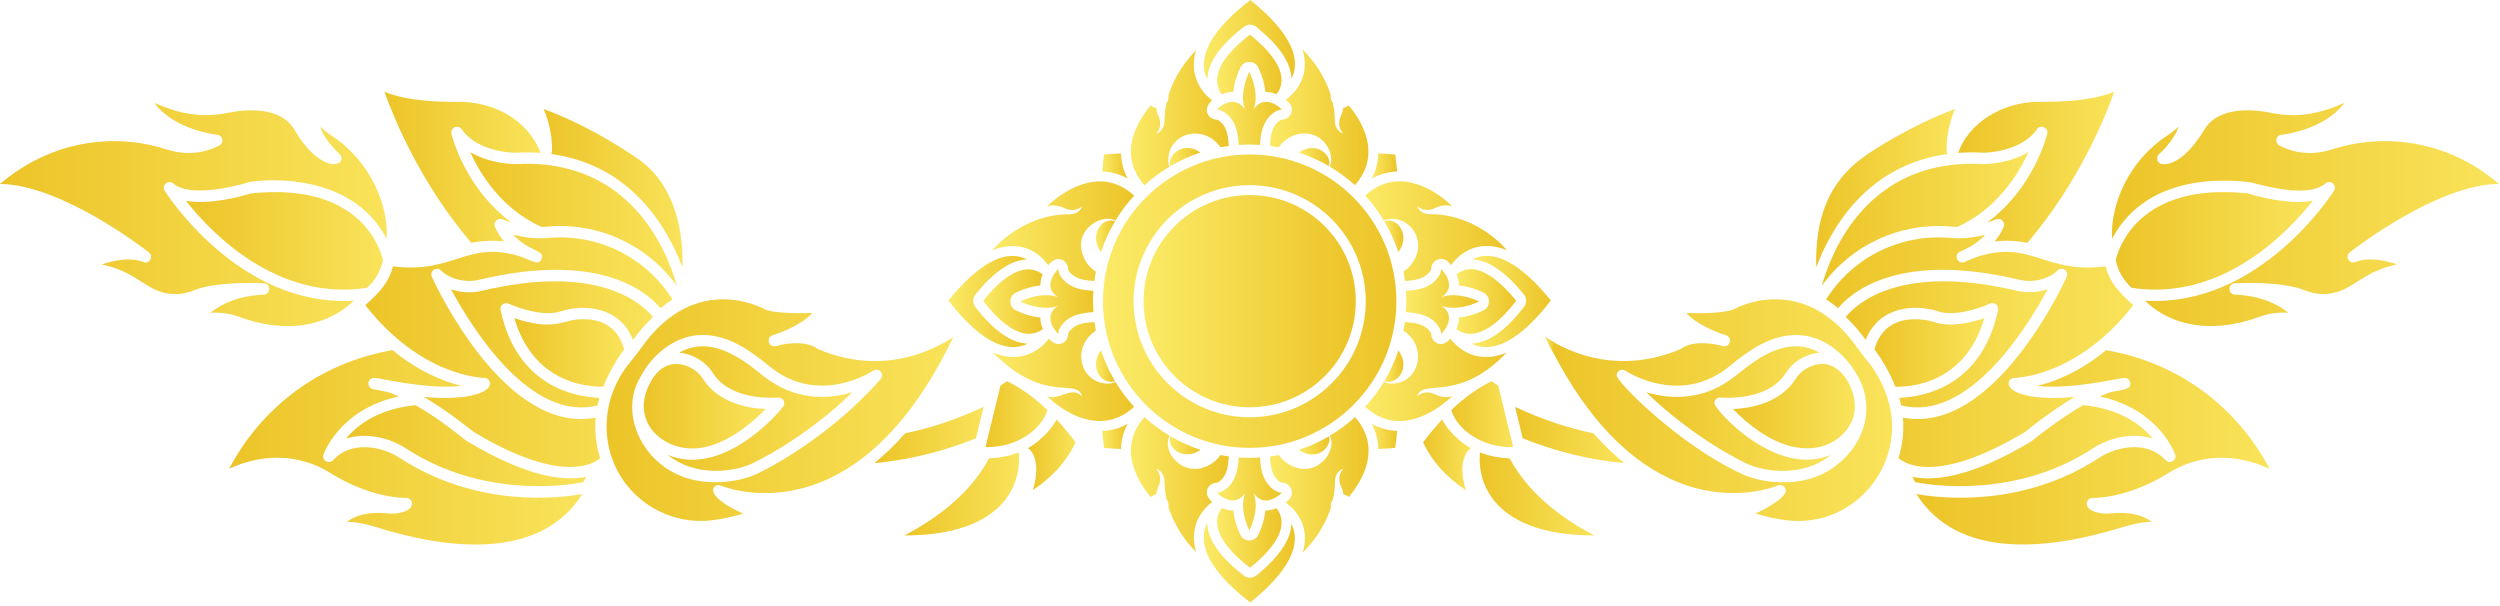 <svg width="532" height="129" viewBox="0 0 532 129" fill="none" xmlns="http://www.w3.org/2000/svg">
    <path d="M293.3 95.55C294.57 95.5 295.72 95.42 296.9 95.3C297.08 94.03 297.26 92.42 297.32 91.7C295.4 91.62 293.59 91.12 291.9 90.18C292.84 91.99 293.24 93.69 293.3 95.55Z" fill="url(#paint0_linear_374_485)"/>
    <path d="M297.57 74.56C296.8 76.86 295.8 79.06 294.58 81.11C297.12 82.12 300.38 78.3 297.57 74.56Z" fill="url(#paint1_linear_374_485)"/>
    <path d="M308.64 72.07C306.76 74.32 304.56 72.82 304.56 71.1C304.56 70.55 303.31 69.15 301.14 68.77C300.5 68.66 299.77 68.58 298.96 68.53C298.88 69.15 298.78 69.76 298.66 70.37C303.99 73.89 301.99 81.64 296.11 81.64C295.37 81.64 294.85 81.46 294.5 81.23C293.35 83.14 292.01 84.93 290.51 86.57C292.81 88.67 295.18 89.51 297.44 89.6C301.77 89.75 306.32 86.98 309.14 84.2C308.66 84.51 307.34 84.65 306.07 84.21C305.53 84.02 305.51 83.95 305.02 83.76C303.58 83.21 302.25 83.61 301.56 84.38C302.66 80.55 309.41 85.43 319.08 76.55C319.36 76.29 320.41 75.28 320.59 75.03C315.78 77.06 311.44 75.68 308.64 72.07Z" fill="url(#paint2_linear_374_485)"/>
    <path d="M282.96 92.73C284.75 96.04 279.96 102.16 274.28 98.82C273.43 98.32 272.7 97.64 272.14 96.84C271.51 96.96 270.87 97.06 270.23 97.14C270.35 98.99 270.56 100.99 271.95 102.22C272.4 102.62 272.7 102.72 272.8 102.72C274.67 102.72 275.62 104.97 274.32 106.31C274.25 106.38 273.99 106.64 273.6 106.95C277.03 109.41 278.53 113.28 277.2 117.63C278.91 115.94 281.8 112.57 283.23 107.91C283.12 107.27 283.3 106.71 283.66 106.26C283.93 105.02 284.09 103.7 284.09 102.31C284.09 101.21 284.79 100.04 285.92 99.73C285.92 99.73 284.22 101.1 285.44 103.68C285.67 104.17 285.81 104.69 285.87 105.22C286.31 105.28 286.68 105.45 287.02 105.76C289.74 102.53 294.21 95.44 288.36 88.75C286.68 90.26 284.88 91.59 282.96 92.73Z" fill="url(#paint3_linear_374_485)"/>
    <path d="M282.66 94.53C282.87 94.08 283.05 93.63 282.81 92.82C280.8 94.01 278.65 94.99 276.4 95.73C278.56 97.3 281.5 97.02 282.66 94.53Z" fill="url(#paint4_linear_374_485)"/>
    <path d="M234.95 95.31C236.16 95.43 237.31 95.5 238.55 95.56C238.6 93.7 239.02 91.97 239.96 90.19C238.27 91.13 236.46 91.63 234.54 91.71C234.6 92.44 234.77 94.05 234.95 95.31Z" fill="url(#paint5_linear_374_485)"/>
    <path d="M237.28 81.11C236.06 79.06 235.05 76.86 234.29 74.56C231.46 78.28 234.75 82.12 237.28 81.11Z" fill="url(#paint6_linear_374_485)"/>
    <path d="M237.35 81.23C236.66 81.68 235.75 81.7 234.93 81.58C229.67 80.8 228.1 73.74 233.2 70.37C233.08 69.76 232.99 69.15 232.9 68.53C231.04 68.65 229.04 68.85 227.8 70.24C227.4 70.69 227.3 70.99 227.3 71.09C227.3 72.81 225.11 74.33 223.21 72.06C220.41 75.67 216.09 77.06 211.26 75.01C222.55 86.3 229.08 80.17 230.3 84.37C228.05 81.88 224.96 85.63 222.71 84.19C225.72 87.17 230.13 89.75 234.41 89.59C236.67 89.51 239.04 88.67 241.34 86.57C239.84 84.93 238.5 83.14 237.35 81.23Z" fill="url(#paint7_linear_374_485)"/>
    <path d="M255.45 95.73C253.2 94.98 251.05 94 249.04 92.81C248.21 95.67 252.24 98.07 255.45 95.73Z" fill="url(#paint8_linear_374_485)"/>
    <path d="M257.95 106.81C255.7 104.93 257.2 102.73 258.92 102.73C259.02 102.73 259.32 102.63 259.77 102.23C261.16 101 261.37 98.99 261.49 97.13C260.89 97.05 260.31 96.95 259.72 96.84C259.16 97.64 258.43 98.33 257.58 98.82C251.94 102.12 247.05 96.14 248.9 92.73C246.98 91.58 245.18 90.25 243.53 88.76C237.68 95.45 242.15 102.54 244.87 105.77C245.2 105.45 245.59 105.28 246.02 105.23C246.08 104.7 246.22 104.17 246.45 103.69C247.66 101.11 245.97 99.74 245.97 99.74C247.09 100.04 247.79 101.21 247.8 102.32C247.81 103.71 247.97 105.03 248.23 106.26C248.61 106.73 248.75 107.33 248.66 107.91C250.05 112.45 252.81 115.76 254.54 117.5C253.23 113.25 254.64 109.38 257.95 106.81Z" fill="url(#paint9_linear_374_485)"/>
    <path d="M238.56 32.64C237.35 32.68 236.06 32.78 234.96 32.88C234.78 34.15 234.6 35.76 234.55 36.48C236.47 36.56 238.28 37.06 239.97 38C239.04 36.24 238.61 34.51 238.56 32.64Z" fill="url(#paint10_linear_374_485)"/>
    <path d="M234.291 53.63C235.051 51.32 236.061 49.13 237.281 47.08C234.621 46.02 231.551 50.03 234.291 53.63Z" fill="url(#paint11_linear_374_485)"/>
    <path d="M223.06 56.44C225.1 53.87 227.29 55.57 227.29 57.23C227.29 57.78 228.54 59.19 230.71 59.56C231.34 59.67 232.07 59.75 232.88 59.8C232.97 59.13 233.07 58.47 233.2 57.82C231.71 56.84 230.72 55.4 230.28 53.79C228.76 48.35 234.97 45.39 237.36 46.96C238.51 45.04 239.85 43.26 241.35 41.62C239.05 39.52 236.67 38.68 234.42 38.6C229.95 38.44 225.44 41.31 222.72 44C223.43 43.55 224.92 43.68 225.79 43.99C226.42 44.21 226.6 44.4 227.3 44.58C228.52 44.9 229.68 44.52 230.31 43.82C230 44.89 228.9 45.57 227.78 45.59C227.07 45.63 226.38 45.55 224.78 45.77C219.51 46.48 214.28 49.61 211.17 53.29C215.99 51.26 220.35 52.64 223.06 56.44Z" fill="url(#paint12_linear_374_485)"/>
    <path d="M248.9 35.45C248.64 34.97 248.48 34.25 248.67 33.14C249.55 27.9 256.4 26.62 259.72 31.34C260.31 31.23 260.89 31.14 261.49 31.06C261.37 29.19 261.16 27.19 259.77 25.96C259.33 25.56 259.02 25.46 258.92 25.46C257.2 25.46 255.69 23.26 257.95 21.37C254.64 18.8 253.23 14.93 254.52 10.7C252.79 12.43 250.03 15.75 248.64 20.29C248.73 20.87 248.59 21.46 248.22 21.93C247.5 25.31 248.1 25.99 247.47 27.18C247.21 27.68 246.75 28.24 245.97 28.46C245.97 28.46 247.67 27.09 246.45 24.51C246.22 24.02 246.08 23.5 246.02 22.96C245.58 22.9 245.18 22.71 244.87 22.42C242.15 25.65 237.68 32.74 243.53 39.43C245.18 37.93 246.98 36.6 248.9 35.45Z" fill="url(#paint13_linear_374_485)"/>
    <path d="M249.04 35.37C251.05 34.18 253.2 33.2 255.45 32.46C251.97 29.91 248.32 32.89 249.04 35.37Z" fill="url(#paint14_linear_374_485)"/>
    <path d="M294.57 47.08C295.79 49.13 296.8 51.33 297.56 53.63C300.34 49.95 297.18 46.04 294.57 47.08Z" fill="url(#paint15_linear_374_485)"/>
    <path d="M296.9 32.88C295.8 32.78 294.51 32.68 293.3 32.64C293.24 34.49 292.85 36.2 291.89 38.01C293.58 37.07 295.39 36.57 297.31 36.49C297.25 35.71 297.08 34.14 296.9 32.88Z" fill="url(#paint16_linear_374_485)"/>
    <path d="M273.59 21.23C273.99 21.54 274.24 21.8 274.31 21.87C275.61 23.21 274.66 25.46 272.79 25.46C272.69 25.46 272.39 25.56 271.94 25.96C270.55 27.19 270.34 29.19 270.22 31.04C270.86 31.12 271.5 31.22 272.13 31.34C274.08 28.57 277.75 27.49 280.57 29.24C283.16 30.85 283.72 34.04 282.96 35.44C284.88 36.59 286.68 37.92 288.33 39.42C294.18 32.73 289.71 25.64 286.99 22.41C286.64 22.73 286.27 22.9 285.84 22.95C285.78 23.48 285.64 24.01 285.41 24.49C284.2 27.07 285.89 28.44 285.89 28.44C284.76 28.13 284.06 26.96 284.06 25.86C284.06 24.47 283.9 23.16 283.63 21.92C283.26 21.45 283.11 20.85 283.2 20.27C281.77 15.6 278.89 12.23 277.17 10.54C278.51 14.9 277.02 18.76 273.59 21.23Z" fill="url(#paint17_linear_374_485)"/>
    <path d="M276.4 32.46C278.65 33.21 280.8 34.19 282.81 35.37C283.56 32.78 279.79 29.98 276.4 32.46Z" fill="url(#paint18_linear_374_485)"/>
    <path d="M290.521 41.62C292.021 43.26 293.361 45.05 294.511 46.96C295.791 46.12 299.131 46.46 300.871 49.15C302.811 52.13 301.481 55.95 298.661 57.81C298.781 58.46 298.891 59.12 298.971 59.79C299.771 59.74 300.501 59.66 301.141 59.55C303.301 59.18 304.561 57.77 304.561 57.22C304.561 56.04 305.521 55.1 306.671 55.1C307.661 55.1 308.201 55.68 308.791 56.42C311.461 52.69 315.791 51.21 320.701 53.27C316.991 48.99 311.161 45.82 305.271 45.59C304.571 45.56 302.151 45.84 301.561 43.8C302.101 44.4 303.081 44.79 304.141 44.65C305.431 44.47 305.731 43.86 307.261 43.72C307.821 43.67 308.671 43.68 309.141 43.99C306.161 41.04 301.731 38.44 297.441 38.59C295.191 38.67 292.821 39.51 290.521 41.62Z" fill="url(#paint19_linear_374_485)"/>
    <path d="M305.64 68.84C306.2 69.47 306.68 70.25 306.68 71.09C306.68 71.09 310.45 67.42 306.68 65.03C307.61 65.5 310.62 66.11 314.75 64.16C311 62.39 307.93 62.66 306.68 63.29C310.45 60.9 306.68 57.23 306.68 57.23C306.68 58.07 306.2 58.86 305.64 59.48C303.96 61.37 301.6 61.74 299.18 61.9C299.29 63.56 299.29 64.7 299.17 66.43C301.62 66.58 303.96 66.95 305.64 68.84Z" fill="url(#paint20_linear_374_485)"/>
    <path d="M313.31 55.2C316.71 55.34 320.4 57.85 324.29 62.68C324.9 63.44 324.92 64.52 324.32 65.29C320.41 70.38 316.65 73 313.12 73.11C313.4 73.25 313.69 73.38 314.01 73.49C319.96 75.47 326.2 68.91 330.02 63.95C325.89 58.83 319.17 52.22 313.31 55.2Z" fill="url(#paint21_linear_374_485)"/>
    <path d="M315.64 66.07C313.87 66.91 312.13 67.41 310.46 67.57C310.48 68.46 310.25 69.3 309.93 70.02C314.25 73.2 319.39 68.26 322.65 64.01C319.33 59.89 314.1 55.08 309.97 58.38C310.27 59.09 310.48 59.89 310.46 60.74C312.13 60.9 313.87 61.4 315.64 62.24C317.25 63.01 317.26 65.31 315.64 66.07Z" fill="url(#paint22_linear_374_485)"/>
    <path d="M267.33 122.47C266.57 123.08 265.49 123.09 264.71 122.5C259.61 118.58 256.99 114.82 256.89 111.3C255.29 114.51 255.51 120.09 266.06 128.2C276.21 120.02 276.4 114.59 274.81 111.48C274.68 114.87 272.18 118.56 267.33 122.47Z" fill="url(#paint23_linear_374_485)"/>
    <path d="M269.27 108.63C269.13 110.08 268.71 111.82 267.77 113.81C267.01 115.42 264.71 115.42 263.95 113.81C263.01 111.82 262.59 110.08 262.45 108.63C261.61 108.65 260.78 108.44 260 108.1C258.47 110.19 257.61 114.37 266.01 120.82C274.24 114.19 273.21 110.11 271.64 108.14C270.89 108.45 270.09 108.65 269.27 108.63Z" fill="url(#paint24_linear_374_485)"/>
    <path d="M268.38 99.67C268.26 98.94 268.17 98.15 268.12 97.35C266.47 97.46 265.33 97.46 263.6 97.34C263.44 99.81 263.06 102.14 261.18 103.81C260.55 104.37 259.77 104.85 258.93 104.85C260.13 106.08 263.1 107.83 264.99 104.85C264.99 104.85 263.48 107.86 265.86 112.91C268.25 107.86 266.74 104.85 266.74 104.85C267.77 106.47 269.13 106.85 270.66 106.26C271.42 105.97 272.29 105.36 272.79 104.85C271.29 104.84 268.96 103.04 268.38 99.67Z" fill="url(#paint25_linear_374_485)"/>
    <path d="M264.721 5.69C265.501 5.09 266.581 5.11 267.341 5.72C272.181 9.62 274.691 13.32 274.831 16.72C276.421 13.61 276.231 8.18 266.081 0C255.531 8.11 255.301 13.68 256.911 16.9C257.001 13.37 259.621 9.61 264.721 5.69Z" fill="url(#paint26_linear_374_485)"/>
    <path d="M262.45 19.56C262.59 18.11 263.01 16.37 263.95 14.38C264.71 12.77 267.01 12.77 267.77 14.38C268.71 16.37 269.13 18.11 269.27 19.56C270.08 19.54 270.89 19.74 271.63 20.05C273.21 18.08 274.24 14 266 7.37C257.6 13.82 258.46 18 259.99 20.09C260.78 19.74 261.61 19.54 262.45 19.56Z" fill="url(#paint27_linear_374_485)"/>
    <path d="M261.18 24.38C263.07 26.06 263.44 28.41 263.6 30.85C265.34 30.73 266.47 30.73 268.12 30.84C268.28 28.39 268.66 26.05 270.54 24.38C271.17 23.82 271.95 23.34 272.79 23.34C270.86 21.37 268.3 20.87 266.73 23.34C266.73 23.34 268.24 20.33 265.85 15.28C263.46 20.33 264.98 23.34 264.98 23.34C263.41 20.87 260.8 21.42 258.92 23.34C259.77 23.35 260.55 23.82 261.18 24.38Z" fill="url(#paint28_linear_374_485)"/>
    <path d="M218.72 73.12C215.2 73.01 211.43 70.39 207.53 65.3C206.94 64.52 206.95 63.44 207.56 62.68C211.45 57.85 215.14 55.34 218.54 55.2C212.7 52.22 205.96 58.83 201.83 63.95C205.97 69.33 212.67 76.13 218.72 73.12Z" fill="url(#paint29_linear_374_485)"/>
    <path d="M209.2 64.01C212.46 68.26 217.6 73.2 221.92 70.02C221.6 69.3 221.37 68.46 221.39 67.57C219.72 67.41 217.98 66.91 216.21 66.07C214.6 65.31 214.59 63.01 216.21 62.25C217.98 61.41 219.72 60.91 221.39 60.75C221.37 59.89 221.58 59.09 221.88 58.39C217.6 55.17 212.55 59.85 209.2 64.01Z" fill="url(#paint30_linear_374_485)"/>
    <path d="M217.12 64.16C220.87 65.93 223.94 65.66 225.19 65.03C221.42 67.42 225.19 71.09 225.19 71.09C225.19 70.25 225.66 69.47 226.22 68.84C227.9 66.96 230.25 66.58 232.69 66.42C232.57 64.73 232.57 63.57 232.68 61.89C231.88 61.84 231.09 61.76 230.36 61.63C226.98 61.05 225.19 58.72 225.19 57.22C225.19 57.22 221.42 60.89 225.19 63.28C224.29 62.84 221.3 62.18 217.12 64.16Z" fill="url(#paint31_linear_374_485)"/>
    <path d="M234.71 64.09C234.71 81.33 248.69 95.31 265.93 95.31C283.17 95.31 297.15 81.33 297.15 64.09C297.15 46.85 283.17 32.87 265.93 32.87C248.69 32.88 234.71 46.85 234.71 64.09ZM265.93 39.4C279.55 39.4 290.63 50.48 290.63 64.1C290.63 77.72 279.55 88.8 265.93 88.8C252.31 88.8 241.23 77.72 241.23 64.1C241.23 50.48 252.31 39.4 265.93 39.4Z" fill="url(#paint32_linear_374_485)"/>
    <path d="M265.93 86.67C278.4 86.67 288.51 76.56 288.51 64.09C288.51 51.62 278.4 41.51 265.93 41.51C253.46 41.51 243.35 51.62 243.35 64.09C243.35 76.56 253.46 86.67 265.93 86.67Z" fill="url(#paint33_linear_374_485)"/>
    <path d="M345.67 98.56C338.31 97.88 331.14 96.11 324.04 93.28L322.41 86.58C328.03 89.21 333.61 91.09 339.1 92.21C341.21 94.61 343.4 96.72 345.67 98.56Z" fill="url(#paint34_linear_374_485)"/>
    <path d="M314.87 97.57C314.87 97.189 314.93 96.379 314.92 96.269C317.31 97.21 319.61 97.48 321.26 97.529C325.66 105.87 334 111.22 339.29 113.94C321.12 113.96 314.87 105.77 314.87 97.57Z" fill="url(#paint35_linear_374_485)"/>
    <path d="M302.83 94.14C304.06 92.49 305.43 90.82 306.91 89.23C307.22 90.16 309.51 93.44 313.02 95.38C312.26 95.74 311.18 97.42 311.18 99.86C311.18 101.36 311.53 102.95 311.94 104.31C307.75 101.53 304.71 98.14 302.83 94.14Z" fill="url(#paint36_linear_374_485)"/>
    <path d="M308.83 87.28C311.39 84.81 314.27 82.64 317.42 81.12L318.83 82.08L322.01 95.14C315.17 95.32 310.01 91.23 308.83 87.28Z" fill="url(#paint37_linear_374_485)"/>
    <path d="M407.8 105.12C412.58 106 430.14 108.2 446.63 97.46C450.85 94.71 457.23 93.92 460.84 97.92C461.71 98.89 463.29 97.96 462.88 96.74C462.84 96.61 459.52 87.07 446.84 84.37C447.69 83.98 448.52 83.65 449.31 83.39C452.03 82.91 453.47 82.86 453.32 81.47C453.24 80.85 452.71 80.39 452.09 80.41C450.78 80.45 440.94 82.95 433.54 82.12C437.21 81.22 442.53 79.17 448.18 74.51C464.01 77.27 476.15 86.88 482.97 99.75C475.32 96.24 467.64 96.8 461.46 100.65C452.51 106.23 445.39 105.96 445.32 105.96C444.52 105.92 443.91 106.66 444.08 107.43C444.46 109.14 447.71 109.4 448.91 109.27C453.63 108.78 456.35 109.85 457.89 111.05C455.66 111.06 453.25 111.68 451.21 112.32C435.48 117.1 416.56 119.02 407.8 105.12Z" fill="url(#paint38_linear_374_485)"/>
    <path d="M424.42 51.38C425.2 50.5 425.89 49.46 426.4 48.27C426.59 47.82 426.49 47.3 426.14 46.95C425.38 46.19 424.69 46.81 422.89 47.33C432.72 40.09 435.52 29.01 435.65 28.46C435.96 27.17 434.24 26.4 433.48 27.49C430.07 32.43 422.27 32.5 422.2 32.5C420.27 32.39 418.45 32.4 416.71 32.53C418.75 26.46 425.85 21.56 434.2 21.66C437.7 21.71 445.14 21.55 449.92 19.51C447.78 25.51 442.15 39.08 431.44 51.67C429.13 51.22 426.76 51.12 424.42 51.38Z" fill="url(#paint39_linear_374_485)"/>
    <path d="M414.37 32.79C397.17 35.13 389.54 48.79 386.49 56.9C386.25 46.89 388.82 38.74 397.02 33.08C398.62 31.98 406.44 26.77 416.04 23.18C414.26 27.14 414.04 31.86 414.37 32.79Z" fill="url(#paint40_linear_374_485)"/>
    <path d="M445.31 95.44C428.79 106.2 410.66 103.23 407.58 102.61C407.35 102.24 407.14 101.86 406.95 101.46C411.45 102.43 419.32 101.71 432.29 93.91C432.34 93.88 432.39 93.84 432.44 93.8C432.51 93.74 437.75 89.42 443.29 86.21C451.22 86.98 455.7 90.44 458.11 93.32C454.09 92.02 449.07 92.99 445.31 95.44Z" fill="url(#paint41_linear_374_485)"/>
    <path d="M416.53 48.29C416.12 48.29 415.71 48.27 415.29 48.23C404.46 47.22 393.96 52.1 387.68 60.81C389.72 53.51 397.58 33.48 422.13 34.92C422.46 34.92 427.43 34.88 431.65 32.37C429.52 37.1 425 44.39 416.53 48.29Z" fill="url(#paint42_linear_374_485)"/>
    <path d="M428.65 80.41C428.16 80.41 427.71 80.7 427.52 81.15C426.74 83 430.77 85.44 441.49 84.47C436.3 87.55 431.63 91.34 430.95 91.9C412.26 103.12 405.37 98.71 403.99 97.49C404.85 94.72 405.2 91.86 404.94 88.87C424.27 92.63 439.14 60.36 439.8 58.91C440.04 58.37 439.86 57.75 439.38 57.41C438.9 57.08 438.25 57.14 437.84 57.56C437.07 58.35 436 58.96 434.68 59.36C433.06 59.86 431.35 59.92 429.72 59.53C404.57 53.56 394.38 61.75 391.15 65.57C390.13 64.74 389.25 64.12 388.61 63.71C394.19 54.77 404.46 49.65 415.07 50.64C417.78 50.89 420.46 50.46 422.46 49.96C420.34 52.27 417.97 53.1 417.04 53.57C415.68 54.25 416.58 56.29 417.98 55.79C418.01 55.78 419.85 54.91 421.29 54.48C432.37 51.17 435.23 58.33 448.07 56.68C449.05 60.37 451.05 62.27 453.95 64.95C441.98 80.29 428.82 80.41 428.65 80.41Z" fill="url(#paint43_linear_374_485)"/>
    <path d="M404.17 84.66C409.54 84.45 421.72 82.15 425.19 65.97C425.29 65.52 425.12 65.06 424.77 64.77C424.41 64.48 423.92 64.42 423.51 64.61C423.44 64.64 416.72 67.68 412.4 66.25C407.86 64.75 399.92 64.93 397.02 72.33C395.64 70.4 394.21 68.8 392.76 67.46C395.21 64.46 404.57 56.03 429.16 61.87C431.26 62.37 433.52 62.3 435.75 61.54C431.2 69.98 418.8 89.85 404.56 86.27C404.46 85.74 404.33 85.2 404.17 84.66Z" fill="url(#paint44_linear_374_485)"/>
    <path d="M398.88 74.35C400.56 68.37 405.41 67.6 409.24 68.03C410.05 68.12 410.86 68.3 411.63 68.56C415.15 69.73 419.62 68.6 422.27 67.7C418.31 81.23 407.32 82.35 403.35 82.3C402.35 79.83 400.7 76.69 398.88 74.35Z" fill="url(#paint45_linear_374_485)"/>
    <path d="M456.51 64.01C456.5 64 456.49 63.99 456.48 63.98C480.93 65.48 496.52 40.85 496.68 40.59C497.41 39.42 495.9 38.14 494.86 39.04C490.79 42.58 479.61 38.84 478.68 38.75C459.8 36.73 452.28 45.34 449.44 50.84C449.02 43.7 452.89 34.22 461.27 28.8C462.15 28.23 462.93 27.58 463.59 26.96C462.61 30.02 459.49 32.76 459.45 32.8C458.66 33.49 459.07 34.8 460.11 34.91C464.39 35.39 468.57 28.47 469.03 27.68C472.09 22.37 480 23.35 483.26 24.01C488.97 25.18 493.72 24.17 498.87 21.91C494.62 27.73 485.59 28.67 485.49 28.68C484.28 28.8 483.99 30.41 485.05 30.96C489.46 33.23 493.59 32.67 496.26 31.8C508.17 27.94 521.76 30.41 531.72 39.13C518.61 39.26 500.86 53.05 500.04 53.69C498.94 54.55 499.96 56.29 501.24 55.76C503.86 54.69 507.24 55.31 510.09 56.26C504 57.53 501.8 60.31 498.3 61.79C495.84 62.83 493.01 62.84 490.54 61.81C485.61 59.76 475.97 60.25 475.56 60.27C474.05 60.35 474.05 62.61 475.57 62.68C481.22 62.96 484.77 64.76 486.92 66.55C485.08 66.43 482.94 66.64 480.97 67.36C464.96 73.28 456.85 64.39 456.51 64.01Z" fill="url(#paint46_linear_374_485)"/>
    <path d="M453.63 61.25C452.98 60.7 450.9 58.71 450.24 55.36C450.68 53.36 454.73 38.68 478.3 41.15C479.69 41.59 486.75 43.68 492.16 42.73C486.74 49.59 472.75 64.18 453.63 61.25Z" fill="url(#paint47_linear_374_485)"/>
    <path d="M330.37 74.75V74.76C337.85 89.21 346.9 98.6 357.32 102.7C368.96 107.29 378.23 103.36 378.32 103.32C379.11 102.98 380.01 103.56 380.01 104.43C380.01 106 375.29 108.52 373.56 109.29C375.89 109.99 378.13 110.47 380.23 110.72C395.3 112.51 406.69 97.53 401.25 83.55C400 80.34 398.65 78.35 397.73 77.24C396.82 76.13 395.9 74.93 395.06 73.77C383.64 57.82 369.52 65.49 368.93 65.83C368.86 65.87 368.78 65.9 368.7 65.93C366.22 66.71 361.61 66.7 358.85 66.6C360.99 69.03 365.42 70.78 367.27 71.33C367.9 71.52 368.26 72.18 368.09 72.82C367.91 73.46 367.25 73.83 366.61 73.65C360.51 72.03 357.97 74.07 357.96 74.08C357.86 74.17 357.75 74.24 357.62 74.3C347.51 78.57 337.38 77.26 328.88 71.77C329.36 72.79 329.86 73.77 330.37 74.75ZM345.91 78.89C346.03 78.97 357.47 86.61 368.05 77.92C371.92 74.74 376.52 71.35 382.07 71.29C388.04 71.22 392.61 75.4 395.05 79.56C395.27 79.91 395.38 80.13 395.4 80.17C395.41 80.18 395.41 80.18 395.42 80.19C395.42 80.21 395.43 80.23 395.44 80.24C396.65 82.43 397.25 84.74 397.14 87.61C396.83 94.38 391.18 100.64 384 102.18C379.72 103.1 374.55 102.61 370.86 100.94C357.45 94.84 344.03 81.28 344.03 79.91C344.02 78.93 345.09 78.33 345.91 78.89Z" fill="url(#paint48_linear_374_485)"/>
    <path d="M387.21 75.04C385.93 75.14 384.62 75.55 383.28 76.29C381.94 77.04 380.8 78.12 379.99 79.43C378.94 81.13 375.5 85.01 366.28 84.62C366.2 84.6 366.11 84.59 366.03 84.59C365.36 84.59 364.82 85.13 364.82 85.8C364.82 85.81 364.82 85.81 364.82 85.82C364.82 87.05 377.8 101.8 389.65 96.79C383.85 101.53 375.76 100.49 371.84 98.72C371.34 98.49 360.77 93.61 350.32 83.47C355.23 84.95 362.57 85.53 369.57 79.78C375.06 75.29 380.96 71.61 387.21 75.04Z" fill="url(#paint49_linear_374_485)"/>
    <path d="M394.701 86.99C394.431 93.67 383.451 101.99 368.771 87.04C377.351 86.68 380.871 82.59 382.041 80.71C382.631 79.75 383.471 78.96 384.461 78.41C386.171 77.45 387.781 77.2 389.231 77.65C391.811 78.46 393.251 81.26 393.261 81.29C394.241 83.04 394.801 84.98 394.701 86.99Z" fill="url(#paint50_linear_374_485)"/>
    <path d="M186.05 98.56C193.54 97.87 200.7 96.06 207.68 93.28L209.31 86.58C203.69 89.21 198.11 91.09 192.61 92.21C190.51 94.61 188.32 96.72 186.05 98.56Z" fill="url(#paint51_linear_374_485)"/>
    <path d="M216.85 97.57C216.85 97.19 216.79 96.38 216.8 96.27C214.41 97.21 212.11 97.48 210.47 97.53C206.07 105.87 197.73 111.22 192.44 113.94C210.6 113.96 216.85 105.77 216.85 97.57Z" fill="url(#paint52_linear_374_485)"/>
    <path d="M228.89 94.14C227.66 92.49 226.29 90.82 224.81 89.23C224.51 90.16 222.18 93.46 218.7 95.38C219.63 95.8 221.57 98.38 219.79 104.3C223.97 101.53 227.01 98.14 228.89 94.14Z" fill="url(#paint53_linear_374_485)"/>
    <path d="M222.89 87.28C220.33 84.81 217.45 82.64 214.3 81.12L212.89 82.08L209.71 95.14C216.54 95.32 221.71 91.23 222.89 87.28Z" fill="url(#paint54_linear_374_485)"/>
    <path d="M123.92 105.12C119.14 106 101.58 108.2 85.09 97.46C80.87 94.71 74.49 93.92 70.88 97.92C70.01 98.89 68.43 97.97 68.84 96.74C68.88 96.61 72.2 87.07 84.88 84.37C82.29 83.19 82.5 83.47 79.34 82.79C78.73 82.66 78.34 82.08 78.4 81.46C78.48 80.84 79.01 80.38 79.63 80.4C80.99 80.44 90.7 82.95 98.18 82.11C94.51 81.21 89.19 79.16 83.54 74.5C67.71 77.26 55.57 86.87 48.76 99.74C56.41 96.23 64.09 96.79 70.27 100.64C79.22 106.22 86.34 105.95 86.41 105.95C87.2 105.91 87.82 106.65 87.64 107.42C87.26 109.13 84 109.4 82.81 109.26C78.09 108.77 75.37 109.84 73.83 111.04C76.13 111.05 78.72 111.75 80.17 112.21C95.94 117.16 115.14 119.04 123.92 105.12Z" fill="url(#paint55_linear_374_485)"/>
    <path d="M107.29 51.38C106.51 50.5 105.82 49.46 105.32 48.27C105.13 47.82 105.23 47.3 105.57 46.95C106.33 46.19 107.02 46.81 108.82 47.33C98.99 40.1 96.2 29.02 96.07 28.47C95.76 27.17 97.48 26.41 98.24 27.5C101.65 32.44 109.45 32.51 109.53 32.51C111.45 32.4 113.28 32.41 115.02 32.54C114.6 31.29 111.68 23.83 101.24 21.97C100.02 21.76 98.78 21.66 97.53 21.67C94.03 21.72 86.59 21.56 81.81 19.52C83.95 25.52 89.58 39.09 100.29 51.68C102.59 51.22 104.96 51.12 107.29 51.38Z" fill="url(#paint56_linear_374_485)"/>
    <path d="M117.35 32.79C134.55 35.13 142.18 48.79 145.23 56.9C145.44 47.83 143.05 38.7 135.49 33.61C128.44 28.83 121.8 25.47 115.68 23.18C117.45 27.12 117.69 31.86 117.35 32.79Z" fill="url(#paint57_linear_374_485)"/>
    <path d="M86.41 95.44C102.93 106.2 121.06 103.23 124.13 102.61C124.36 102.24 124.57 101.86 124.77 101.46C120.27 102.43 112.4 101.71 99.43 93.91C98.5 93.34 94.62 89.8 88.43 86.22C80.5 87 76.02 90.45 73.62 93.34C77.63 92.02 82.65 92.99 86.41 95.44Z" fill="url(#paint58_linear_374_485)"/>
    <path d="M115.19 48.29C115.6 48.29 116.02 48.27 116.43 48.23C127.26 47.22 137.76 52.1 144.04 60.81C142 53.51 134.14 33.48 109.59 34.92C109.26 34.92 104.29 34.88 100.07 32.37C102.2 37.1 106.72 44.39 115.19 48.29Z" fill="url(#paint59_linear_374_485)"/>
    <path d="M103.06 80.41C103.55 80.41 104 80.7 104.18 81.15C105.01 83.1 100.6 85.41 90.21 84.47C95.4 87.55 100.07 91.34 100.75 91.9C119.44 103.12 126.33 98.71 127.71 97.49C126.81 94.61 126.51 91.74 126.76 88.87C107.43 92.63 92.56 60.36 91.9 58.91C91.66 58.37 91.83 57.75 92.32 57.41C92.8 57.08 93.45 57.14 93.86 57.56C95.47 59.2 98.75 60.31 101.98 59.53C127.14 53.56 137.32 61.75 140.55 65.57C141.57 64.74 142.46 64.12 143.09 63.71C137.51 54.77 127.24 49.65 116.63 50.64C113.92 50.89 111.24 50.46 109.24 49.96C112.67 53.7 116.1 53.1 115.23 55.12C114.54 56.75 112.93 55.23 110.4 54.48C99.31 51.17 96.46 58.33 83.62 56.68C82.64 60.37 80.64 62.27 77.74 64.95C89.74 80.29 102.9 80.41 103.06 80.41Z" fill="url(#paint60_linear_374_485)"/>
    <path d="M127.54 84.66C122.17 84.45 109.99 82.15 106.52 65.97C106.31 65 107.3 64.21 108.21 64.62C108.28 64.65 115 67.69 119.32 66.26C123.88 64.75 131.81 64.95 134.7 72.34C136.08 70.41 137.51 68.81 138.96 67.47C136.51 64.47 127.15 56.04 102.56 61.88C100.51 62.37 98.35 62.3 96.33 61.67C96.21 61.63 96.09 61.59 95.97 61.55C100.52 69.99 112.92 89.86 127.15 86.28C127.26 85.74 127.39 85.2 127.54 84.66Z" fill="url(#paint61_linear_374_485)"/>
    <path d="M132.84 74.35C131.15 68.37 126.31 67.6 122.47 68.03C119.68 68.35 117.24 70.37 109.45 67.69C113.41 81.22 124.4 82.34 128.38 82.29C129.37 79.82 131.02 76.69 132.84 74.35Z" fill="url(#paint62_linear_374_485)"/>
    <path d="M75.21 64.01C75.22 64 75.23 63.99 75.24 63.98C50.79 65.48 35.2 40.85 35.04 40.59C34.32 39.42 35.82 38.14 36.86 39.04C40.23 41.98 49.51 39.86 52.8 38.8C54.43 38.32 74.56 35.87 82.29 50.84C82.71 43.7 78.84 34.22 70.46 28.8C69.58 28.23 68.8 27.58 68.14 26.96C69.12 30.02 72.24 32.76 72.28 32.8C72.64 33.12 72.78 33.62 72.64 34.07C72.1 35.78 67.29 35.54 62.7 27.68C59.64 22.37 51.73 23.35 48.47 24.01C42.8 25.17 38.07 24.19 32.86 21.91C37.11 27.73 46.14 28.67 46.24 28.68C47.45 28.8 47.74 30.41 46.68 30.96C42.26 33.23 38.14 32.67 35.47 31.8C24.02 28.1 10.74 30.03 0 39.14C13.11 39.27 30.86 53.06 31.68 53.7C32.78 54.57 31.76 56.29 30.48 55.77C27.87 54.7 24.48 55.32 21.63 56.27C27.7 57.54 29.94 60.33 33.41 61.8C35.87 62.84 38.7 62.85 41.17 61.82C46.1 59.77 55.74 60.26 56.15 60.28C57.67 60.36 57.66 62.62 56.14 62.69C50.49 62.97 46.95 64.77 44.79 66.56C46.63 66.44 48.77 66.65 50.74 67.37C66.76 73.28 74.87 64.39 75.21 64.01Z" fill="url(#paint63_linear_374_485)"/>
    <path d="M78.09 61.25C78.74 60.7 80.82 58.71 81.48 55.36C81.04 53.36 76.99 38.68 53.42 41.15C52.03 41.59 44.97 43.68 39.56 42.73C44.98 49.59 58.97 64.18 78.09 61.25Z" fill="url(#paint64_linear_374_485)"/>
    <path d="M202.84 71.77C202.26 72.15 201.62 72.53 200.92 72.91C195.17 76.1 185.63 79.17 174.09 74.3C173.96 74.25 173.85 74.17 173.75 74.08C173.74 74.07 171.19 72.03 165.09 73.65C163.56 74.06 162.94 71.78 164.43 71.33C166.28 70.78 170.71 69.03 172.85 66.6C170.81 66.67 164.58 66.74 162.77 65.83C162.18 65.5 148.06 57.82 136.64 73.77C135.8 74.93 134.88 76.14 133.97 77.24C128.01 84.43 127.18 95.21 133.27 103.08C137.55 108.62 144.52 111.55 151.47 110.72C153.58 110.47 155.82 109.99 158.15 109.29C148.97 105.2 151.95 102.71 153.39 103.33C153.48 103.37 162.75 107.29 174.39 102.71C184.82 98.61 193.87 89.21 201.34 74.77V74.76C201.85 73.77 202.36 72.79 202.84 71.77ZM187.4 80.69C175.45 94.19 161.47 100.65 160.88 100.92C157.18 102.59 152.02 103.08 147.74 102.16C136.91 99.84 131.47 88.03 136.31 80.18C136.32 80.17 136.32 80.17 136.33 80.16C138.76 75.42 143.84 71.21 149.66 71.28C155.21 71.34 159.81 74.73 163.68 77.91C174.26 86.6 185.7 78.96 185.82 78.88C186.32 78.54 187 78.62 187.4 79.08C187.8 79.54 187.8 80.22 187.4 80.69Z" fill="url(#paint65_linear_374_485)"/>
    <path d="M144.51 75.04C147.1 75.24 150.08 76.78 151.73 79.43C152.78 81.13 156.22 85.01 165.44 84.62C166.55 84.37 167.35 85.69 166.63 86.57C162.85 91.29 152.15 101.05 142.07 96.78C147.87 101.52 155.96 100.48 159.88 98.71C160.38 98.48 170.95 93.6 181.4 83.46C176.49 84.94 169.15 85.52 162.15 79.77C156.66 75.29 150.75 71.61 144.51 75.04Z" fill="url(#paint66_linear_374_485)"/>
    <path d="M148.5 95.38C154.54 94.79 160.17 89.87 162.94 87.04C154.36 86.68 150.84 82.59 149.67 80.71C147.61 77.39 141.68 75.22 138.45 81.29C133.82 89.57 141.04 96.12 148.5 95.38Z" fill="url(#paint67_linear_374_485)"/>
    <path d="M328.88 71.77C329.46 72.15 330.1 72.53 330.8 72.91C330.73 73.56 330.58 74.17 330.38 74.74C329.86 73.77 329.36 72.79 328.88 71.77Z" fill="url(#paint68_linear_374_485)"/>
    <defs>
        <linearGradient id="paint0_linear_374_485" x1="291.9" y1="92.865" x2="297.32" y2="92.865" gradientUnits="userSpaceOnUse">
            <stop stop-color="#FBEA66"/>
            <stop offset="1" stop-color="#ECC428"/>
        </linearGradient>
        <linearGradient id="paint1_linear_374_485" x1="294.58" y1="77.917" x2="298.652" y2="77.917" gradientUnits="userSpaceOnUse">
            <stop stop-color="#FBEA66"/>
            <stop offset="1" stop-color="#ECC428"/>
        </linearGradient>
        <linearGradient id="paint2_linear_374_485" x1="290.51" y1="79.068" x2="320.59" y2="79.068" gradientUnits="userSpaceOnUse">
            <stop stop-color="#FBEA66"/>
            <stop offset="1" stop-color="#ECC428"/>
        </linearGradient>
        <linearGradient id="paint3_linear_374_485" x1="270.23" y1="103.19" x2="291.229" y2="103.19" gradientUnits="userSpaceOnUse">
            <stop stop-color="#FBEA66"/>
            <stop offset="1" stop-color="#ECC428"/>
        </linearGradient>
        <linearGradient id="paint4_linear_374_485" x1="276.4" y1="94.761" x2="282.925" y2="94.761" gradientUnits="userSpaceOnUse">
            <stop stop-color="#FBEA66"/>
            <stop offset="1" stop-color="#ECC428"/>
        </linearGradient>
        <linearGradient id="paint5_linear_374_485" x1="234.54" y1="92.875" x2="239.96" y2="92.875" gradientUnits="userSpaceOnUse">
            <stop stop-color="#FBEA66"/>
            <stop offset="1" stop-color="#ECC428"/>
        </linearGradient>
        <linearGradient id="paint6_linear_374_485" x1="233.2" y1="77.917" x2="237.28" y2="77.917" gradientUnits="userSpaceOnUse">
            <stop stop-color="#FBEA66"/>
            <stop offset="1" stop-color="#ECC428"/>
        </linearGradient>
        <linearGradient id="paint7_linear_374_485" x1="211.26" y1="79.063" x2="241.34" y2="79.063" gradientUnits="userSpaceOnUse">
            <stop stop-color="#FBEA66"/>
            <stop offset="1" stop-color="#ECC428"/>
        </linearGradient>
        <linearGradient id="paint8_linear_374_485" x1="248.93" y1="94.743" x2="255.45" y2="94.743" gradientUnits="userSpaceOnUse">
            <stop stop-color="#FBEA66"/>
            <stop offset="1" stop-color="#ECC428"/>
        </linearGradient>
        <linearGradient id="paint9_linear_374_485" x1="240.661" y1="103.13" x2="261.49" y2="103.13" gradientUnits="userSpaceOnUse">
            <stop stop-color="#FBEA66"/>
            <stop offset="1" stop-color="#ECC428"/>
        </linearGradient>
        <linearGradient id="paint10_linear_374_485" x1="234.55" y1="35.32" x2="239.97" y2="35.32" gradientUnits="userSpaceOnUse">
            <stop stop-color="#FBEA66"/>
            <stop offset="1" stop-color="#ECC428"/>
        </linearGradient>
        <linearGradient id="paint11_linear_374_485" x1="233.219" y1="50.268" x2="237.281" y2="50.268" gradientUnits="userSpaceOnUse">
            <stop stop-color="#FBEA66"/>
            <stop offset="1" stop-color="#ECC428"/>
        </linearGradient>
        <linearGradient id="paint12_linear_374_485" x1="211.17" y1="49.197" x2="241.35" y2="49.197" gradientUnits="userSpaceOnUse">
            <stop stop-color="#FBEA66"/>
            <stop offset="1" stop-color="#ECC428"/>
        </linearGradient>
        <linearGradient id="paint13_linear_374_485" x1="240.661" y1="25.065" x2="261.49" y2="25.065" gradientUnits="userSpaceOnUse">
            <stop stop-color="#FBEA66"/>
            <stop offset="1" stop-color="#ECC428"/>
        </linearGradient>
        <linearGradient id="paint14_linear_374_485" x1="248.948" y1="33.428" x2="255.45" y2="33.428" gradientUnits="userSpaceOnUse">
            <stop stop-color="#FBEA66"/>
            <stop offset="1" stop-color="#ECC428"/>
        </linearGradient>
        <linearGradient id="paint15_linear_374_485" x1="294.57" y1="50.27" x2="298.641" y2="50.27" gradientUnits="userSpaceOnUse">
            <stop stop-color="#FBEA66"/>
            <stop offset="1" stop-color="#ECC428"/>
        </linearGradient>
        <linearGradient id="paint16_linear_374_485" x1="291.89" y1="35.325" x2="297.31" y2="35.325" gradientUnits="userSpaceOnUse">
            <stop stop-color="#FBEA66"/>
            <stop offset="1" stop-color="#ECC428"/>
        </linearGradient>
        <linearGradient id="paint17_linear_374_485" x1="270.22" y1="24.98" x2="291.198" y2="24.98" gradientUnits="userSpaceOnUse">
            <stop stop-color="#FBEA66"/>
            <stop offset="1" stop-color="#ECC428"/>
        </linearGradient>
        <linearGradient id="paint18_linear_374_485" x1="276.4" y1="33.434" x2="282.907" y2="33.434" gradientUnits="userSpaceOnUse">
            <stop stop-color="#FBEA66"/>
            <stop offset="1" stop-color="#ECC428"/>
        </linearGradient>
        <linearGradient id="paint19_linear_374_485" x1="290.521" y1="49.187" x2="320.701" y2="49.187" gradientUnits="userSpaceOnUse">
            <stop stop-color="#FBEA66"/>
            <stop offset="1" stop-color="#ECC428"/>
        </linearGradient>
        <linearGradient id="paint20_linear_374_485" x1="299.17" y1="64.16" x2="314.75" y2="64.16" gradientUnits="userSpaceOnUse">
            <stop stop-color="#FBEA66"/>
            <stop offset="1" stop-color="#ECC428"/>
        </linearGradient>
        <linearGradient id="paint21_linear_374_485" x1="313.12" y1="64.154" x2="330.02" y2="64.154" gradientUnits="userSpaceOnUse">
            <stop stop-color="#FBEA66"/>
            <stop offset="1" stop-color="#ECC428"/>
        </linearGradient>
        <linearGradient id="paint22_linear_374_485" x1="309.93" y1="64.158" x2="322.65" y2="64.158" gradientUnits="userSpaceOnUse">
            <stop stop-color="#FBEA66"/>
            <stop offset="1" stop-color="#ECC428"/>
        </linearGradient>
        <linearGradient id="paint23_linear_374_485" x1="256.159" y1="119.75" x2="275.547" y2="119.75" gradientUnits="userSpaceOnUse">
            <stop stop-color="#FBEA66"/>
            <stop offset="1" stop-color="#ECC428"/>
        </linearGradient>
        <linearGradient id="paint24_linear_374_485" x1="259.008" y1="114.46" x2="272.719" y2="114.46" gradientUnits="userSpaceOnUse">
            <stop stop-color="#FBEA66"/>
            <stop offset="1" stop-color="#ECC428"/>
        </linearGradient>
        <linearGradient id="paint25_linear_374_485" x1="258.93" y1="105.125" x2="272.79" y2="105.125" gradientUnits="userSpaceOnUse">
            <stop stop-color="#FBEA66"/>
            <stop offset="1" stop-color="#ECC428"/>
        </linearGradient>
        <linearGradient id="paint26_linear_374_485" x1="256.176" y1="8.45" x2="275.568" y2="8.45" gradientUnits="userSpaceOnUse">
            <stop stop-color="#FBEA66"/>
            <stop offset="1" stop-color="#ECC428"/>
        </linearGradient>
        <linearGradient id="paint27_linear_374_485" x1="258.998" y1="13.73" x2="272.716" y2="13.73" gradientUnits="userSpaceOnUse">
            <stop stop-color="#FBEA66"/>
            <stop offset="1" stop-color="#ECC428"/>
        </linearGradient>
        <linearGradient id="paint28_linear_374_485" x1="258.92" y1="23.065" x2="272.79" y2="23.065" gradientUnits="userSpaceOnUse">
            <stop stop-color="#FBEA66"/>
            <stop offset="1" stop-color="#ECC428"/>
        </linearGradient>
        <linearGradient id="paint29_linear_374_485" x1="201.83" y1="64.158" x2="218.72" y2="64.158" gradientUnits="userSpaceOnUse">
            <stop stop-color="#FBEA66"/>
            <stop offset="1" stop-color="#ECC428"/>
        </linearGradient>
        <linearGradient id="paint30_linear_374_485" x1="209.2" y1="64.177" x2="221.92" y2="64.177" gradientUnits="userSpaceOnUse">
            <stop stop-color="#FBEA66"/>
            <stop offset="1" stop-color="#ECC428"/>
        </linearGradient>
        <linearGradient id="paint31_linear_374_485" x1="217.12" y1="64.155" x2="232.69" y2="64.155" gradientUnits="userSpaceOnUse">
            <stop stop-color="#FBEA66"/>
            <stop offset="1" stop-color="#ECC428"/>
        </linearGradient>
        <linearGradient id="paint32_linear_374_485" x1="234.71" y1="64.09" x2="297.15" y2="64.09" gradientUnits="userSpaceOnUse">
            <stop stop-color="#FBEA66"/>
            <stop offset="1" stop-color="#ECC428"/>
        </linearGradient>
        <linearGradient id="paint33_linear_374_485" x1="243.35" y1="64.09" x2="288.51" y2="64.09" gradientUnits="userSpaceOnUse">
            <stop stop-color="#FBEA66"/>
            <stop offset="1" stop-color="#ECC428"/>
        </linearGradient>
        <linearGradient id="paint34_linear_374_485" x1="322.41" y1="92.57" x2="345.67" y2="92.57" gradientUnits="userSpaceOnUse">
            <stop stop-color="#ECC428"/>
            <stop offset="1" stop-color="#F9E35A"/>
        </linearGradient>
        <linearGradient id="paint35_linear_374_485" x1="314.87" y1="105.105" x2="339.29" y2="105.105" gradientUnits="userSpaceOnUse">
            <stop stop-color="#ECC428"/>
            <stop offset="1" stop-color="#F9E35A"/>
        </linearGradient>
        <linearGradient id="paint36_linear_374_485" x1="302.83" y1="96.77" x2="313.02" y2="96.77" gradientUnits="userSpaceOnUse">
            <stop stop-color="#ECC428"/>
            <stop offset="1" stop-color="#F9E35A"/>
        </linearGradient>
        <linearGradient id="paint37_linear_374_485" x1="308.83" y1="88.132" x2="322.01" y2="88.132" gradientUnits="userSpaceOnUse">
            <stop stop-color="#ECC428"/>
            <stop offset="1" stop-color="#F9E35A"/>
        </linearGradient>
        <linearGradient id="paint38_linear_374_485" x1="407.8" y1="95.19" x2="482.97" y2="95.19" gradientUnits="userSpaceOnUse">
            <stop stop-color="#ECC428"/>
            <stop offset="1" stop-color="#F9E35A"/>
        </linearGradient>
        <linearGradient id="paint39_linear_374_485" x1="416.71" y1="35.59" x2="449.92" y2="35.59" gradientUnits="userSpaceOnUse">
            <stop stop-color="#ECC428"/>
            <stop offset="1" stop-color="#F9E35A"/>
        </linearGradient>
        <linearGradient id="paint40_linear_374_485" x1="386.475" y1="40.04" x2="416.04" y2="40.04" gradientUnits="userSpaceOnUse">
            <stop stop-color="#ECC428"/>
            <stop offset="1" stop-color="#F9E35A"/>
        </linearGradient>
        <linearGradient id="paint41_linear_374_485" x1="406.95" y1="94.832" x2="458.11" y2="94.832" gradientUnits="userSpaceOnUse">
            <stop stop-color="#ECC428"/>
            <stop offset="1" stop-color="#F9E35A"/>
        </linearGradient>
        <linearGradient id="paint42_linear_374_485" x1="387.68" y1="46.59" x2="431.65" y2="46.59" gradientUnits="userSpaceOnUse">
            <stop stop-color="#ECC428"/>
            <stop offset="1" stop-color="#F9E35A"/>
        </linearGradient>
        <linearGradient id="paint43_linear_374_485" x1="388.61" y1="74.665" x2="453.95" y2="74.665" gradientUnits="userSpaceOnUse">
            <stop stop-color="#ECC428"/>
            <stop offset="1" stop-color="#F9E35A"/>
        </linearGradient>
        <linearGradient id="paint44_linear_374_485" x1="392.76" y1="73.277" x2="435.75" y2="73.277" gradientUnits="userSpaceOnUse">
            <stop stop-color="#ECC428"/>
            <stop offset="1" stop-color="#F9E35A"/>
        </linearGradient>
        <linearGradient id="paint45_linear_374_485" x1="398.88" y1="75.001" x2="422.27" y2="75.001" gradientUnits="userSpaceOnUse">
            <stop stop-color="#ECC428"/>
            <stop offset="1" stop-color="#F9E35A"/>
        </linearGradient>
        <linearGradient id="paint46_linear_374_485" x1="449.409" y1="45.648" x2="531.72" y2="45.648" gradientUnits="userSpaceOnUse">
            <stop stop-color="#ECC428"/>
            <stop offset="1" stop-color="#F9E35A"/>
        </linearGradient>
        <linearGradient id="paint47_linear_374_485" x1="450.24" y1="51.252" x2="492.16" y2="51.252" gradientUnits="userSpaceOnUse">
            <stop stop-color="#ECC428"/>
            <stop offset="1" stop-color="#F9E35A"/>
        </linearGradient>
        <linearGradient id="paint48_linear_374_485" x1="328.88" y1="87.278" x2="402.63" y2="87.278" gradientUnits="userSpaceOnUse">
            <stop stop-color="#ECC428"/>
            <stop offset="1" stop-color="#F9E35A"/>
        </linearGradient>
        <linearGradient id="paint49_linear_374_485" x1="350.32" y1="86.95" x2="389.65" y2="86.95" gradientUnits="userSpaceOnUse">
            <stop stop-color="#ECC428"/>
            <stop offset="1" stop-color="#F9E35A"/>
        </linearGradient>
        <linearGradient id="paint50_linear_374_485" x1="368.771" y1="86.422" x2="394.712" y2="86.422" gradientUnits="userSpaceOnUse">
            <stop stop-color="#ECC428"/>
            <stop offset="1" stop-color="#F9E35A"/>
        </linearGradient>
        <linearGradient id="paint51_linear_374_485" x1="186.05" y1="92.57" x2="209.31" y2="92.57" gradientUnits="userSpaceOnUse">
            <stop stop-color="#ECC428"/>
            <stop offset="1" stop-color="#F9E35A"/>
        </linearGradient>
        <linearGradient id="paint52_linear_374_485" x1="192.44" y1="105.105" x2="216.85" y2="105.105" gradientUnits="userSpaceOnUse">
            <stop stop-color="#ECC428"/>
            <stop offset="1" stop-color="#F9E35A"/>
        </linearGradient>
        <linearGradient id="paint53_linear_374_485" x1="218.7" y1="96.765" x2="228.89" y2="96.765" gradientUnits="userSpaceOnUse">
            <stop stop-color="#ECC428"/>
            <stop offset="1" stop-color="#F9E35A"/>
        </linearGradient>
        <linearGradient id="paint54_linear_374_485" x1="209.71" y1="88.133" x2="222.89" y2="88.133" gradientUnits="userSpaceOnUse">
            <stop stop-color="#ECC428"/>
            <stop offset="1" stop-color="#F9E35A"/>
        </linearGradient>
        <linearGradient id="paint55_linear_374_485" x1="48.76" y1="95.19" x2="123.92" y2="95.19" gradientUnits="userSpaceOnUse">
            <stop stop-color="#ECC428"/>
            <stop offset="1" stop-color="#F9E35A"/>
        </linearGradient>
        <linearGradient id="paint56_linear_374_485" x1="81.81" y1="35.6" x2="115.02" y2="35.6" gradientUnits="userSpaceOnUse">
            <stop stop-color="#ECC428"/>
            <stop offset="1" stop-color="#F9E35A"/>
        </linearGradient>
        <linearGradient id="paint57_linear_374_485" x1="115.68" y1="40.04" x2="145.242" y2="40.04" gradientUnits="userSpaceOnUse">
            <stop stop-color="#ECC428"/>
            <stop offset="1" stop-color="#F9E35A"/>
        </linearGradient>
        <linearGradient id="paint58_linear_374_485" x1="73.62" y1="94.837" x2="124.77" y2="94.837" gradientUnits="userSpaceOnUse">
            <stop stop-color="#ECC428"/>
            <stop offset="1" stop-color="#F9E35A"/>
        </linearGradient>
        <linearGradient id="paint59_linear_374_485" x1="100.07" y1="46.59" x2="144.04" y2="46.59" gradientUnits="userSpaceOnUse">
            <stop stop-color="#ECC428"/>
            <stop offset="1" stop-color="#F9E35A"/>
        </linearGradient>
        <linearGradient id="paint60_linear_374_485" x1="77.74" y1="74.665" x2="143.09" y2="74.665" gradientUnits="userSpaceOnUse">
            <stop stop-color="#ECC428"/>
            <stop offset="1" stop-color="#F9E35A"/>
        </linearGradient>
        <linearGradient id="paint61_linear_374_485" x1="95.97" y1="73.287" x2="138.96" y2="73.287" gradientUnits="userSpaceOnUse">
            <stop stop-color="#ECC428"/>
            <stop offset="1" stop-color="#F9E35A"/>
        </linearGradient>
        <linearGradient id="paint62_linear_374_485" x1="109.45" y1="74.991" x2="132.84" y2="74.991" gradientUnits="userSpaceOnUse">
            <stop stop-color="#ECC428"/>
            <stop offset="1" stop-color="#F9E35A"/>
        </linearGradient>
        <linearGradient id="paint63_linear_374_485" x1="0" y1="45.651" x2="82.321" y2="45.651" gradientUnits="userSpaceOnUse">
            <stop stop-color="#ECC428"/>
            <stop offset="1" stop-color="#F9E35A"/>
        </linearGradient>
        <linearGradient id="paint64_linear_374_485" x1="39.56" y1="51.253" x2="81.48" y2="51.253" gradientUnits="userSpaceOnUse">
            <stop stop-color="#ECC428"/>
            <stop offset="1" stop-color="#F9E35A"/>
        </linearGradient>
        <linearGradient id="paint65_linear_374_485" x1="129.083" y1="87.277" x2="202.84" y2="87.277" gradientUnits="userSpaceOnUse">
            <stop stop-color="#ECC428"/>
            <stop offset="1" stop-color="#F9E35A"/>
        </linearGradient>
        <linearGradient id="paint66_linear_374_485" x1="142.07" y1="86.945" x2="181.4" y2="86.945" gradientUnits="userSpaceOnUse">
            <stop stop-color="#ECC428"/>
            <stop offset="1" stop-color="#F9E35A"/>
        </linearGradient>
        <linearGradient id="paint67_linear_374_485" x1="136.991" y1="86.446" x2="162.94" y2="86.446" gradientUnits="userSpaceOnUse">
            <stop stop-color="#ECC428"/>
            <stop offset="1" stop-color="#F9E35A"/>
        </linearGradient>
        <linearGradient id="paint68_linear_374_485" x1="328.88" y1="73.255" x2="330.8" y2="73.255" gradientUnits="userSpaceOnUse">
            <stop stop-color="#FBEA66"/>
            <stop offset="1" stop-color="#ECC428"/>
        </linearGradient>
    </defs>
</svg>
